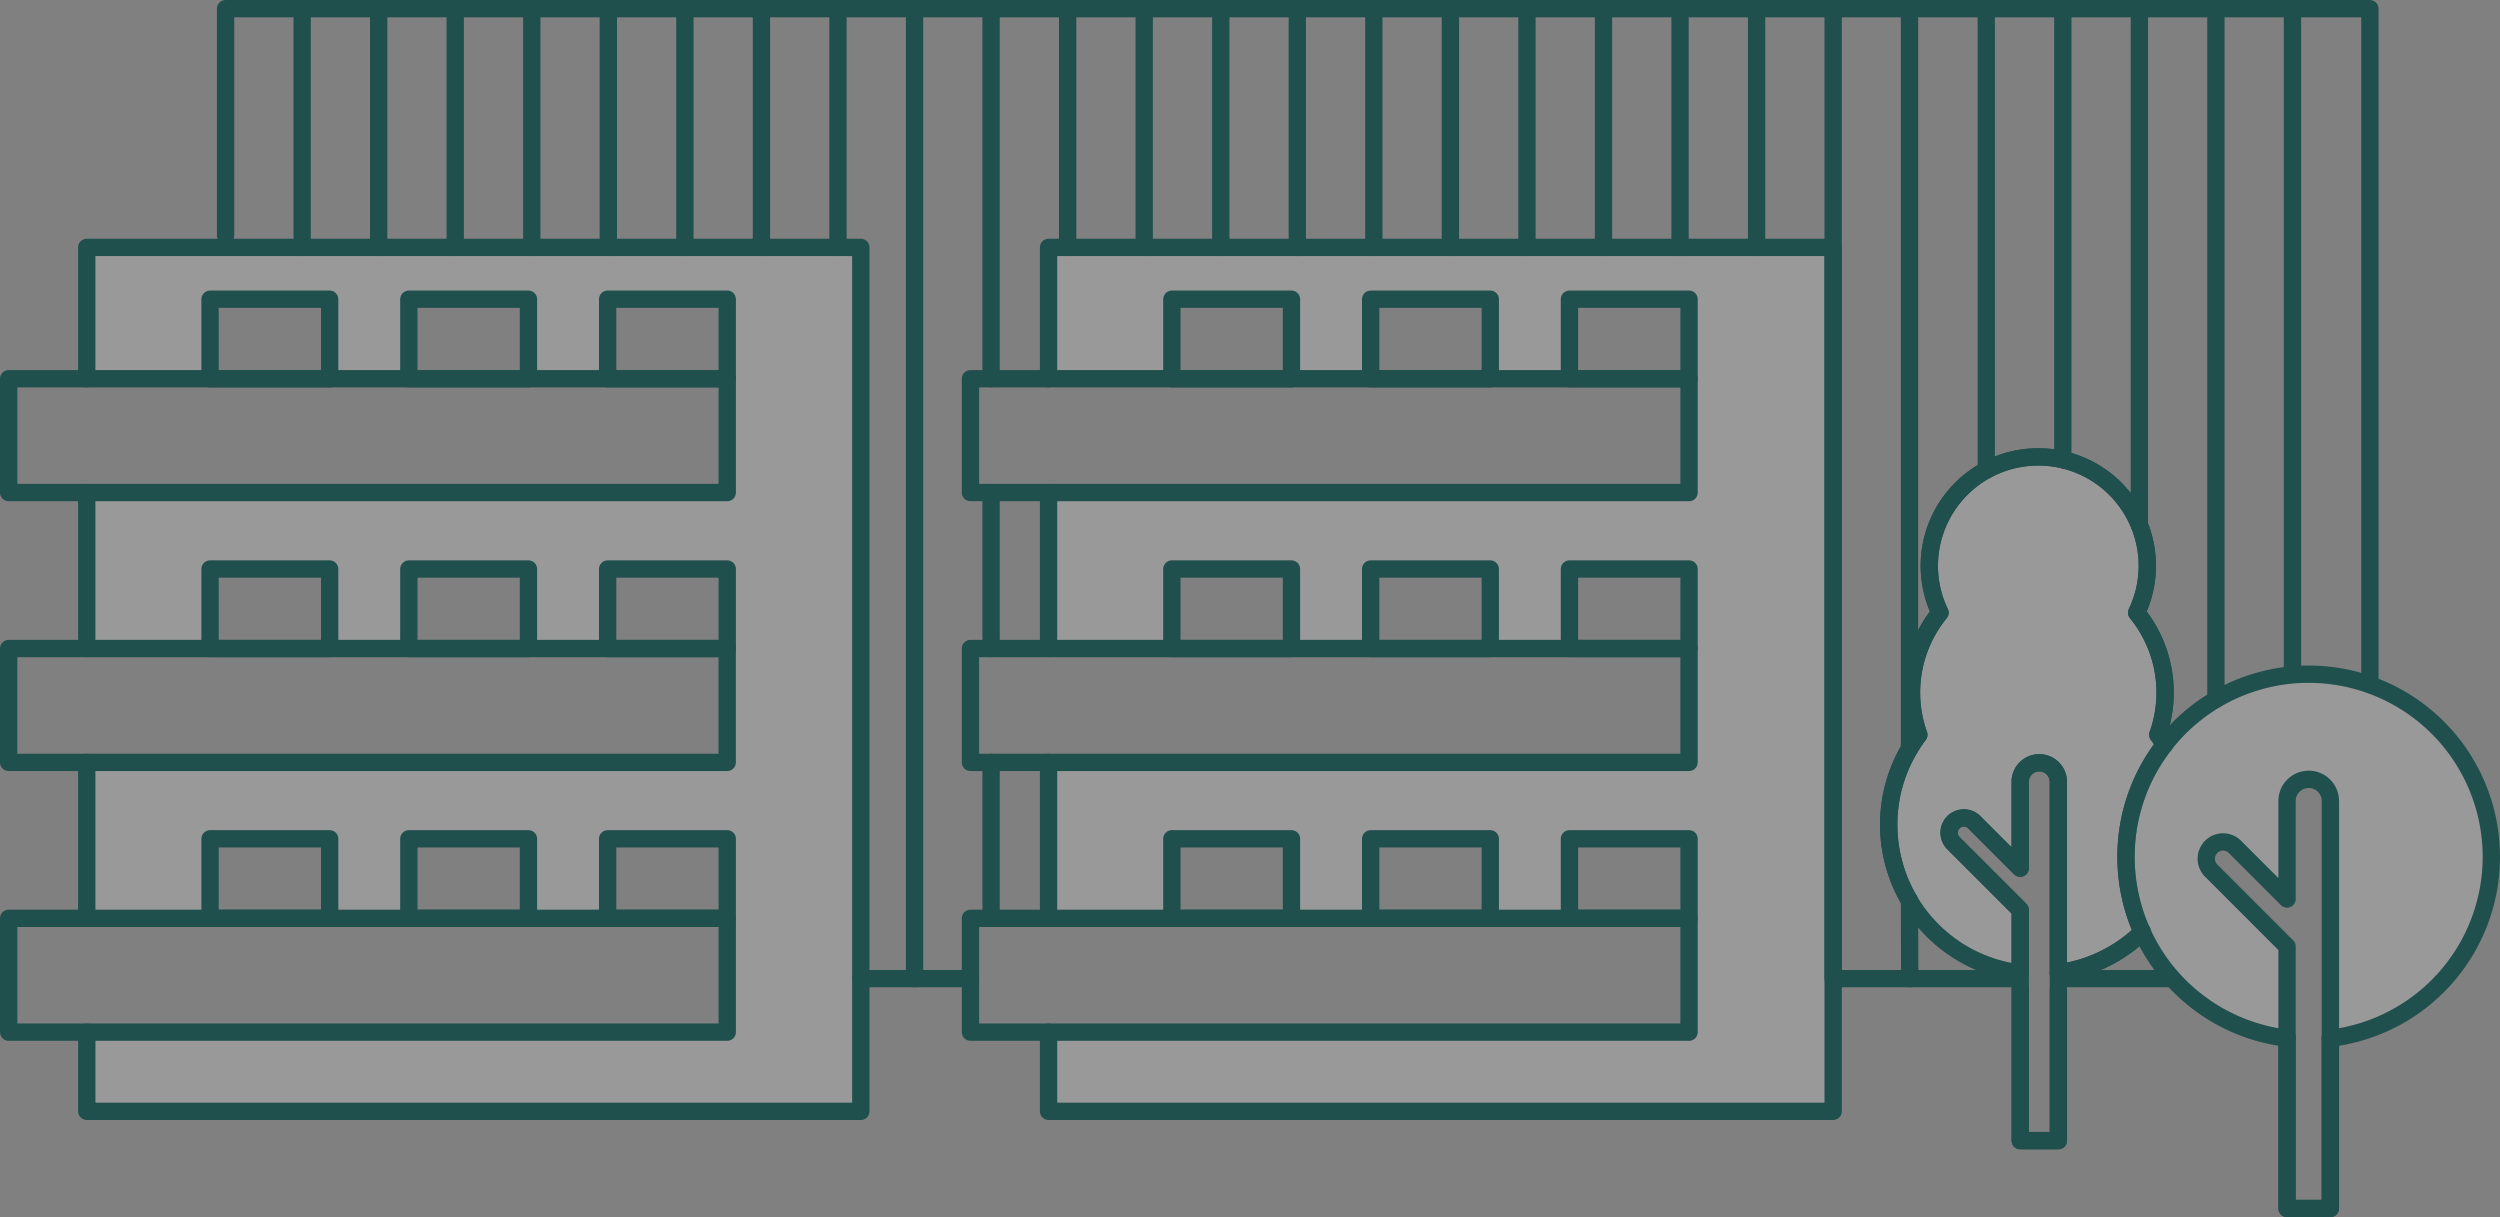 <?xml version="1.0" encoding="UTF-8"?>
<svg xmlns="http://www.w3.org/2000/svg" width="144.247" height="70.23" viewBox="0 0 144.247 70.23">
  <rect x="0" y="0" width="144.247" height="70.23" fill="#808080" stroke="none"/>
  <g transform="translate(481.058 -293.859)">
    <path d="M-331.241,353.833a10.494,10.494,0,0,1-.905-4.279,10.5,10.5,0,0,1,2.225-6.477h0c-.123-.193-.253-.382-.391-.564a7.286,7.286,0,0,0,.421-2.428,7.286,7.286,0,0,0-1.643-4.617,6.253,6.253,0,0,0,.616-2.7,6.29,6.29,0,0,0-6.29-6.29,6.29,6.29,0,0,0-6.289,6.29,6.253,6.253,0,0,0,.616,2.7,7.282,7.282,0,0,0-1.643,4.617,7.306,7.306,0,0,0,.421,2.428,8.582,8.582,0,0,0-1.737,5.177,8.634,8.634,0,0,0,7.589,8.57v-3.643l-3.854-3.854a.853.853,0,0,1,0-1.205.853.853,0,0,1,1.205,0l2.648,2.648v-4.979a1.1,1.1,0,0,1,1.1-1.1,1.1,1.1,0,0,1,1.1,1.1v11.019h0a8.6,8.6,0,0,0,4.865-2.373Z" transform="translate(-26.243 -6.257)" fill="rgba(255,255,255,0.2)" stroke="#20504d" stroke-linecap="square" stroke-linejoin="round" stroke-width="1"></path>
    <path d="M-406.043,319.043v-7.576h45.271v49.847h-45.271v-4.568h36.956V345.59h-6.9v4.088l-4.569.1V345.59h-6.9v4.587h-4.569V345.59h-6.9v4.587h-7.115v-9h36.956V330.023h-6.9v4.587h-4.569v-4.587h-6.9v4.587h-4.569v-4.587h-6.9v4.587h-7.115v-9h36.956V314.456h-6.9v4.587h-4.569v-4.587h-6.9v4.587h-4.569v-4.587h-6.9v4.587Z" transform="translate(-14.515 -3.333)" fill="rgba(255,255,255,0.2)"></path>
    <path d="M-475.342,319.043v-7.576h45.271v49.847h-45.271v-4.568h36.956V345.59h-6.9v4.088l-4.569.1V345.59h-6.9v4.587h-4.569V345.59h-6.9v4.587h-7.115v-9h36.956V330.023h-6.9v4.587h-4.569v-4.587h-6.9v4.587h-4.569v-4.587h-6.9v4.587h-7.115v-9h36.956V314.456h-6.9v4.587h-4.569v-4.587h-6.9v4.587h-4.569v-4.587h-6.9v4.587Z" transform="translate(-1.016 -3.333)" fill="rgba(255,255,255,0.2)"></path>
    <line y1="8.999" transform="translate(-476.053 322.279)" fill="none" stroke="#20504d" stroke-linecap="round" stroke-linejoin="round" stroke-width="1"></line>
    <line y1="8.999" transform="translate(-476.053 337.846)" fill="none" stroke="#20504d" stroke-linecap="round" stroke-linejoin="round" stroke-width="1"></line>
    <path d="M-474.963,319.043v-7.576H-430.3v49.847h-44.661v-4.568" transform="translate(-1.09 -3.333)" fill="none" stroke="#20504d" stroke-linecap="round" stroke-linejoin="round" stroke-width="1"></path>
    <rect width="41.461" height="6.568" transform="translate(-480.558 315.711)" fill="none" stroke="#20504d" stroke-linecap="round" stroke-linejoin="round" stroke-width="1"></rect>
    <path d="M-476.759,346.778h-3.8v-6.568H-439.1v6.568h-37.662" transform="translate(0 -8.931)" fill="none" stroke="#20504d" stroke-linecap="round" stroke-linejoin="round" stroke-width="1"></path>
    <rect width="41.461" height="6.568" transform="translate(-480.558 346.845)" fill="none" stroke="#20504d" stroke-linecap="round" stroke-linejoin="round" stroke-width="1"></rect>
    <rect width="6.901" height="4.587" transform="translate(-468.938 311.124)" fill="none" stroke="#20504d" stroke-linecap="round" stroke-linejoin="round" stroke-width="1"></rect>
    <rect width="6.901" height="4.587" transform="translate(-457.468 311.124)" fill="none" stroke="#20504d" stroke-linecap="round" stroke-linejoin="round" stroke-width="1"></rect>
    <rect width="6.901" height="4.587" transform="translate(-445.998 311.124)" fill="none" stroke="#20504d" stroke-linecap="round" stroke-linejoin="round" stroke-width="1"></rect>
    <rect width="6.901" height="4.587" transform="translate(-468.938 326.691)" fill="none" stroke="#20504d" stroke-linecap="round" stroke-linejoin="round" stroke-width="1"></rect>
    <rect width="6.901" height="4.587" transform="translate(-457.468 326.691)" fill="none" stroke="#20504d" stroke-linecap="round" stroke-linejoin="round" stroke-width="1"></rect>
    <rect width="6.901" height="4.587" transform="translate(-445.998 326.691)" fill="none" stroke="#20504d" stroke-linecap="round" stroke-linejoin="round" stroke-width="1"></rect>
    <rect width="6.901" height="4.587" transform="translate(-468.938 342.258)" fill="none" stroke="#20504d" stroke-linecap="round" stroke-linejoin="round" stroke-width="1"></rect>
    <rect width="6.901" height="4.587" transform="translate(-457.468 342.258)" fill="none" stroke="#20504d" stroke-linecap="round" stroke-linejoin="round" stroke-width="1"></rect>
    <rect width="6.901" height="4.587" transform="translate(-445.998 342.258)" fill="none" stroke="#20504d" stroke-linecap="round" stroke-linejoin="round" stroke-width="1"></rect>
    <line y1="8.999" transform="translate(-420.558 322.279)" fill="none" stroke="#20504d" stroke-linecap="round" stroke-linejoin="round" stroke-width="1"></line>
    <line y1="8.999" transform="translate(-420.558 337.846)" fill="none" stroke="#20504d" stroke-linecap="round" stroke-linejoin="round" stroke-width="1"></line>
    <path d="M-406.043,319.043v-7.576h45.271v49.847h-45.271v-4.568" transform="translate(-14.515 -3.333)" fill="none" stroke="#20504d" stroke-linecap="round" stroke-linejoin="round" stroke-width="1"></path>
    <rect width="41.461" height="6.568" transform="translate(-425.063 315.711)" fill="none" stroke="#20504d" stroke-linecap="round" stroke-linejoin="round" stroke-width="1"></rect>
    <path d="M-407.839,346.778h-3.8v-6.568h41.461v6.568h-37.662" transform="translate(-13.425 -8.931)" fill="none" stroke="#20504d" stroke-linecap="round" stroke-linejoin="round" stroke-width="1"></path>
    <rect width="41.461" height="6.568" transform="translate(-425.063 346.845)" fill="none" stroke="#20504d" stroke-linecap="round" stroke-linejoin="round" stroke-width="1"></rect>
    <rect width="6.901" height="4.587" transform="translate(-413.443 311.124)" fill="none" stroke="#20504d" stroke-linecap="round" stroke-linejoin="round" stroke-width="1"></rect>
    <rect width="6.901" height="4.587" transform="translate(-401.973 311.124)" fill="none" stroke="#20504d" stroke-linecap="round" stroke-linejoin="round" stroke-width="1"></rect>
    <rect width="6.901" height="4.587" transform="translate(-390.503 311.124)" fill="none" stroke="#20504d" stroke-linecap="round" stroke-linejoin="round" stroke-width="1"></rect>
    <rect width="6.901" height="4.587" transform="translate(-413.443 326.691)" fill="none" stroke="#20504d" stroke-linecap="round" stroke-linejoin="round" stroke-width="1"></rect>
    <rect width="6.901" height="4.587" transform="translate(-401.973 326.691)" fill="none" stroke="#20504d" stroke-linecap="round" stroke-linejoin="round" stroke-width="1"></rect>
    <rect width="6.901" height="4.587" transform="translate(-390.503 326.691)" fill="none" stroke="#20504d" stroke-linecap="round" stroke-linejoin="round" stroke-width="1"></rect>
    <rect width="6.901" height="4.587" transform="translate(-413.443 342.258)" fill="none" stroke="#20504d" stroke-linecap="round" stroke-linejoin="round" stroke-width="1"></rect>
    <rect width="6.901" height="4.587" transform="translate(-401.973 342.258)" fill="none" stroke="#20504d" stroke-linecap="round" stroke-linejoin="round" stroke-width="1"></rect>
    <rect width="6.901" height="4.587" transform="translate(-390.503 342.258)" fill="none" stroke="#20504d" stroke-linecap="round" stroke-linejoin="round" stroke-width="1"></rect>
    <line x1="10.795" transform="translate(-375.287 350.325)" fill="none" stroke="#20504d" stroke-linejoin="round" stroke-width="1"></line>
    <line x1="6.419" transform="translate(-362.036 350.325)" fill="none" stroke="#20504d" stroke-linejoin="round" stroke-width="1"></line>
    <path d="M-465.015,307.45v-13.09h123.726v39.007" transform="translate(-3.028)" fill="none" stroke="#20504d" stroke-linecap="round" stroke-linejoin="round" stroke-width="1"></path>
    <line x1="6.329" transform="translate(-431.392 350.325)" fill="none" stroke="#20504d" stroke-linecap="round" stroke-linejoin="round" stroke-width="1"></line>
    <line y2="38.399" transform="translate(-348.786 294.359)" fill="none" stroke="#20504d" stroke-linecap="round" stroke-linejoin="round" stroke-width="1"></line>
    <line y2="39.859" transform="translate(-353.203 294.359)" fill="none" stroke="#20504d" stroke-linecap="round" stroke-linejoin="round" stroke-width="1"></line>
    <line y2="29.791" transform="translate(-357.619 294.359)" fill="none" stroke="#20504d" stroke-linecap="round" stroke-linejoin="round" stroke-width="1"></line>
    <line y2="26.026" transform="translate(-362.036 294.359)" fill="none" stroke="#20504d" stroke-linecap="round" stroke-linejoin="round" stroke-width="1"></line>
    <line y2="26.626" transform="translate(-366.453 294.359)" fill="none" stroke="#20504d" stroke-linecap="round" stroke-linejoin="round" stroke-width="1"></line>
    <line y2="42.681" transform="translate(-370.882 294.359)" fill="none" stroke="#20504d" stroke-linecap="round" stroke-linejoin="round" stroke-width="1"></line>
    <line x2="0.012" y2="4.499" transform="translate(-370.882 345.826)" fill="none" stroke="#20504d" stroke-linecap="round" stroke-linejoin="round" stroke-width="1"></line>
    <line y2="55.966" transform="translate(-375.287 294.359)" fill="none" stroke="#20504d" stroke-linecap="round" stroke-linejoin="round" stroke-width="1"></line>
    <line y2="13.775" transform="translate(-379.704 294.359)" fill="none" stroke="#20504d" stroke-linecap="round" stroke-linejoin="round" stroke-width="1"></line>
    <line y2="13.775" transform="translate(-384.121 294.359)" fill="none" stroke="#20504d" stroke-linecap="round" stroke-linejoin="round" stroke-width="1"></line>
    <line y2="13.775" transform="translate(-388.538 294.359)" fill="none" stroke="#20504d" stroke-linecap="round" stroke-linejoin="round" stroke-width="1"></line>
    <line y2="13.775" transform="translate(-392.955 294.359)" fill="none" stroke="#20504d" stroke-linecap="round" stroke-linejoin="round" stroke-width="1"></line>
    <line y2="13.775" transform="translate(-397.372 294.359)" fill="none" stroke="#20504d" stroke-linecap="round" stroke-linejoin="round" stroke-width="1"></line>
    <line y2="13.775" transform="translate(-401.789 294.359)" fill="none" stroke="#20504d" stroke-linecap="round" stroke-linejoin="round" stroke-width="1"></line>
    <line y2="13.775" transform="translate(-406.206 294.359)" fill="none" stroke="#20504d" stroke-linecap="round" stroke-linejoin="round" stroke-width="1"></line>
    <line y2="13.775" transform="translate(-410.622 294.359)" fill="none" stroke="#20504d" stroke-linecap="round" stroke-linejoin="round" stroke-width="1"></line>
    <line y2="13.775" transform="translate(-415.039 294.359)" fill="none" stroke="#20504d" stroke-linecap="round" stroke-linejoin="round" stroke-width="1"></line>
    <line y2="13.775" transform="translate(-419.456 294.359)" fill="none" stroke="#20504d" stroke-linecap="round" stroke-linejoin="round" stroke-width="1"></line>
    <line y2="8.999" transform="translate(-423.873 337.846)" fill="none" stroke="#20504d" stroke-linecap="round" stroke-linejoin="round" stroke-width="1"></line>
    <line y2="8.999" transform="translate(-423.873 322.279)" fill="none" stroke="#20504d" stroke-linecap="round" stroke-linejoin="round" stroke-width="1"></line>
    <line y2="21.351" transform="translate(-423.873 294.359)" fill="none" stroke="#20504d" stroke-linecap="round" stroke-linejoin="round" stroke-width="1"></line>
    <line y2="55.966" transform="translate(-428.29 294.359)" fill="none" stroke="#20504d" stroke-linecap="round" stroke-linejoin="round" stroke-width="1"></line>
    <line y2="13.775" transform="translate(-432.707 294.359)" fill="none" stroke="#20504d" stroke-linecap="round" stroke-linejoin="round" stroke-width="1"></line>
    <line y2="13.775" transform="translate(-437.124 294.359)" fill="none" stroke="#20504d" stroke-linecap="round" stroke-linejoin="round" stroke-width="1"></line>
    <line y2="13.775" transform="translate(-441.541 294.359)" fill="none" stroke="#20504d" stroke-linecap="round" stroke-linejoin="round" stroke-width="1"></line>
    <line y2="13.775" transform="translate(-445.958 294.359)" fill="none" stroke="#20504d" stroke-linecap="round" stroke-linejoin="round" stroke-width="1"></line>
    <line y2="13.775" transform="translate(-450.375 294.359)" fill="none" stroke="#20504d" stroke-linecap="round" stroke-linejoin="round" stroke-width="1"></line>
    <line y2="13.775" transform="translate(-454.792 294.359)" fill="none" stroke="#20504d" stroke-linecap="round" stroke-linejoin="round" stroke-width="1"></line>
    <line y2="13.775" transform="translate(-459.209 294.359)" fill="none" stroke="#20504d" stroke-linecap="round" stroke-linejoin="round" stroke-width="1"></line>
    <line y2="13.775" transform="translate(-463.625 294.359)" fill="none" stroke="#20504d" stroke-linecap="round" stroke-linejoin="round" stroke-width="1"></line>
    <path d="M-344.628,347.366a8.554,8.554,0,0,0-1.211,4.394,8.587,8.587,0,0,0,1.2,4.392" transform="translate(-26.243 -10.325)" fill="none" stroke="#20504d" stroke-linecap="round" stroke-linejoin="round" stroke-width="1"></path>
    <path d="M-329.627,343.077q-.185-.29-.391-.563a7.285,7.285,0,0,0,.421-2.428,7.285,7.285,0,0,0-1.643-4.617,6.251,6.251,0,0,0,.616-2.7,6.29,6.29,0,0,0-6.29-6.29,6.289,6.289,0,0,0-6.289,6.29,6.253,6.253,0,0,0,.616,2.7,7.282,7.282,0,0,0-1.643,4.617,7.285,7.285,0,0,0,.421,2.428,8.74,8.74,0,0,0-.526.783" transform="translate(-26.536 -6.257)" fill="none" stroke="#20504d" stroke-linecap="round" stroke-linejoin="round" stroke-width="1"></path>
    <path d="M-333.686,362.893a8.605,8.605,0,0,0,4.8-2.3" transform="translate(-28.61 -12.902)" fill="none" stroke="#20504d" stroke-linecap="round" stroke-linejoin="round" stroke-width="1"></path>
    <path d="M-336.308,348.4a1.1,1.1,0,0,0-1.1,1.1v4.979l-2.648-2.648a.853.853,0,0,0-1.205,0,.853.853,0,0,0,0,1.205l3.854,3.854V370.2h2.2V349.5A1.1,1.1,0,0,0-336.308,348.4Z" transform="translate(-27.086 -10.527)" fill="none" stroke="#20504d" stroke-linecap="round" stroke-linejoin="round" stroke-width="1"></path>
    <path d="M-336.414,364.647v8.716h2.2v-8.716" transform="translate(-28.079 -13.692)" fill="none" stroke="#20504d" stroke-linecap="round" stroke-linejoin="round" stroke-width="1"></path>
    <path d="M-315.769,342.36a10.492,10.492,0,0,0-2.516-.306,10.5,10.5,0,0,0-10.5,10.5,10.5,10.5,0,0,0,9.253,10.424V357.76l-4.377-4.378a.968.968,0,0,1,0-1.37.969.969,0,0,1,1.369,0l3.008,3.009v-5.657a1.248,1.248,0,0,1,1.248-1.248,1.248,1.248,0,0,1,1.247,1.248v13.613a10.5,10.5,0,0,0,9.17-9.122,10.684,10.684,0,0,0,.083-1.3A10.5,10.5,0,0,0-315.769,342.36Z" transform="translate(-29.564 -9.291)" fill="rgba(255,255,255,0.2)"></path>
    <path d="M-326.071,346.11a10.522,10.522,0,0,1,8.315-4.062,10.539,10.539,0,0,1,10.538,10.539,10.541,10.541,0,0,1-9.291,10.466" transform="translate(-30.093 -9.289)" fill="none" stroke="#20504d" stroke-linecap="round" stroke-linejoin="round" stroke-width="1"></path>
    <path d="M-327.929,357.849a10.493,10.493,0,0,1-.905-4.279,10.494,10.494,0,0,1,2.225-6.477" transform="translate(-29.555 -10.272)" fill="none" stroke="#20504d" stroke-linecap="round" stroke-linejoin="round" stroke-width="1"></path>
    <path d="M-319.324,366.638a10.548,10.548,0,0,1-8.386-6.187" transform="translate(-29.774 -12.874)" fill="none" stroke="#20504d" stroke-linecap="round" stroke-linejoin="round" stroke-width="1"></path>
    <path d="M-317.175,349.585a1.247,1.247,0,0,0-1.248,1.247v5.657l-3.008-3.009a.969.969,0,0,0-1.369,0,.968.968,0,0,0,0,1.37l4.377,4.378v15.119h2.5V350.832A1.247,1.247,0,0,0-317.175,349.585Z" transform="translate(-30.675 -10.758)" fill="none" stroke="#20504d" stroke-linecap="round" stroke-linejoin="round" stroke-width="1"></path>
    <path d="M-317.295,368.04v9.9h2.495v-9.9" transform="translate(-31.803 -14.353)" fill="none" stroke="#20504d" stroke-linecap="round" stroke-linejoin="round" stroke-width="1"></path>
  </g>
</svg>
